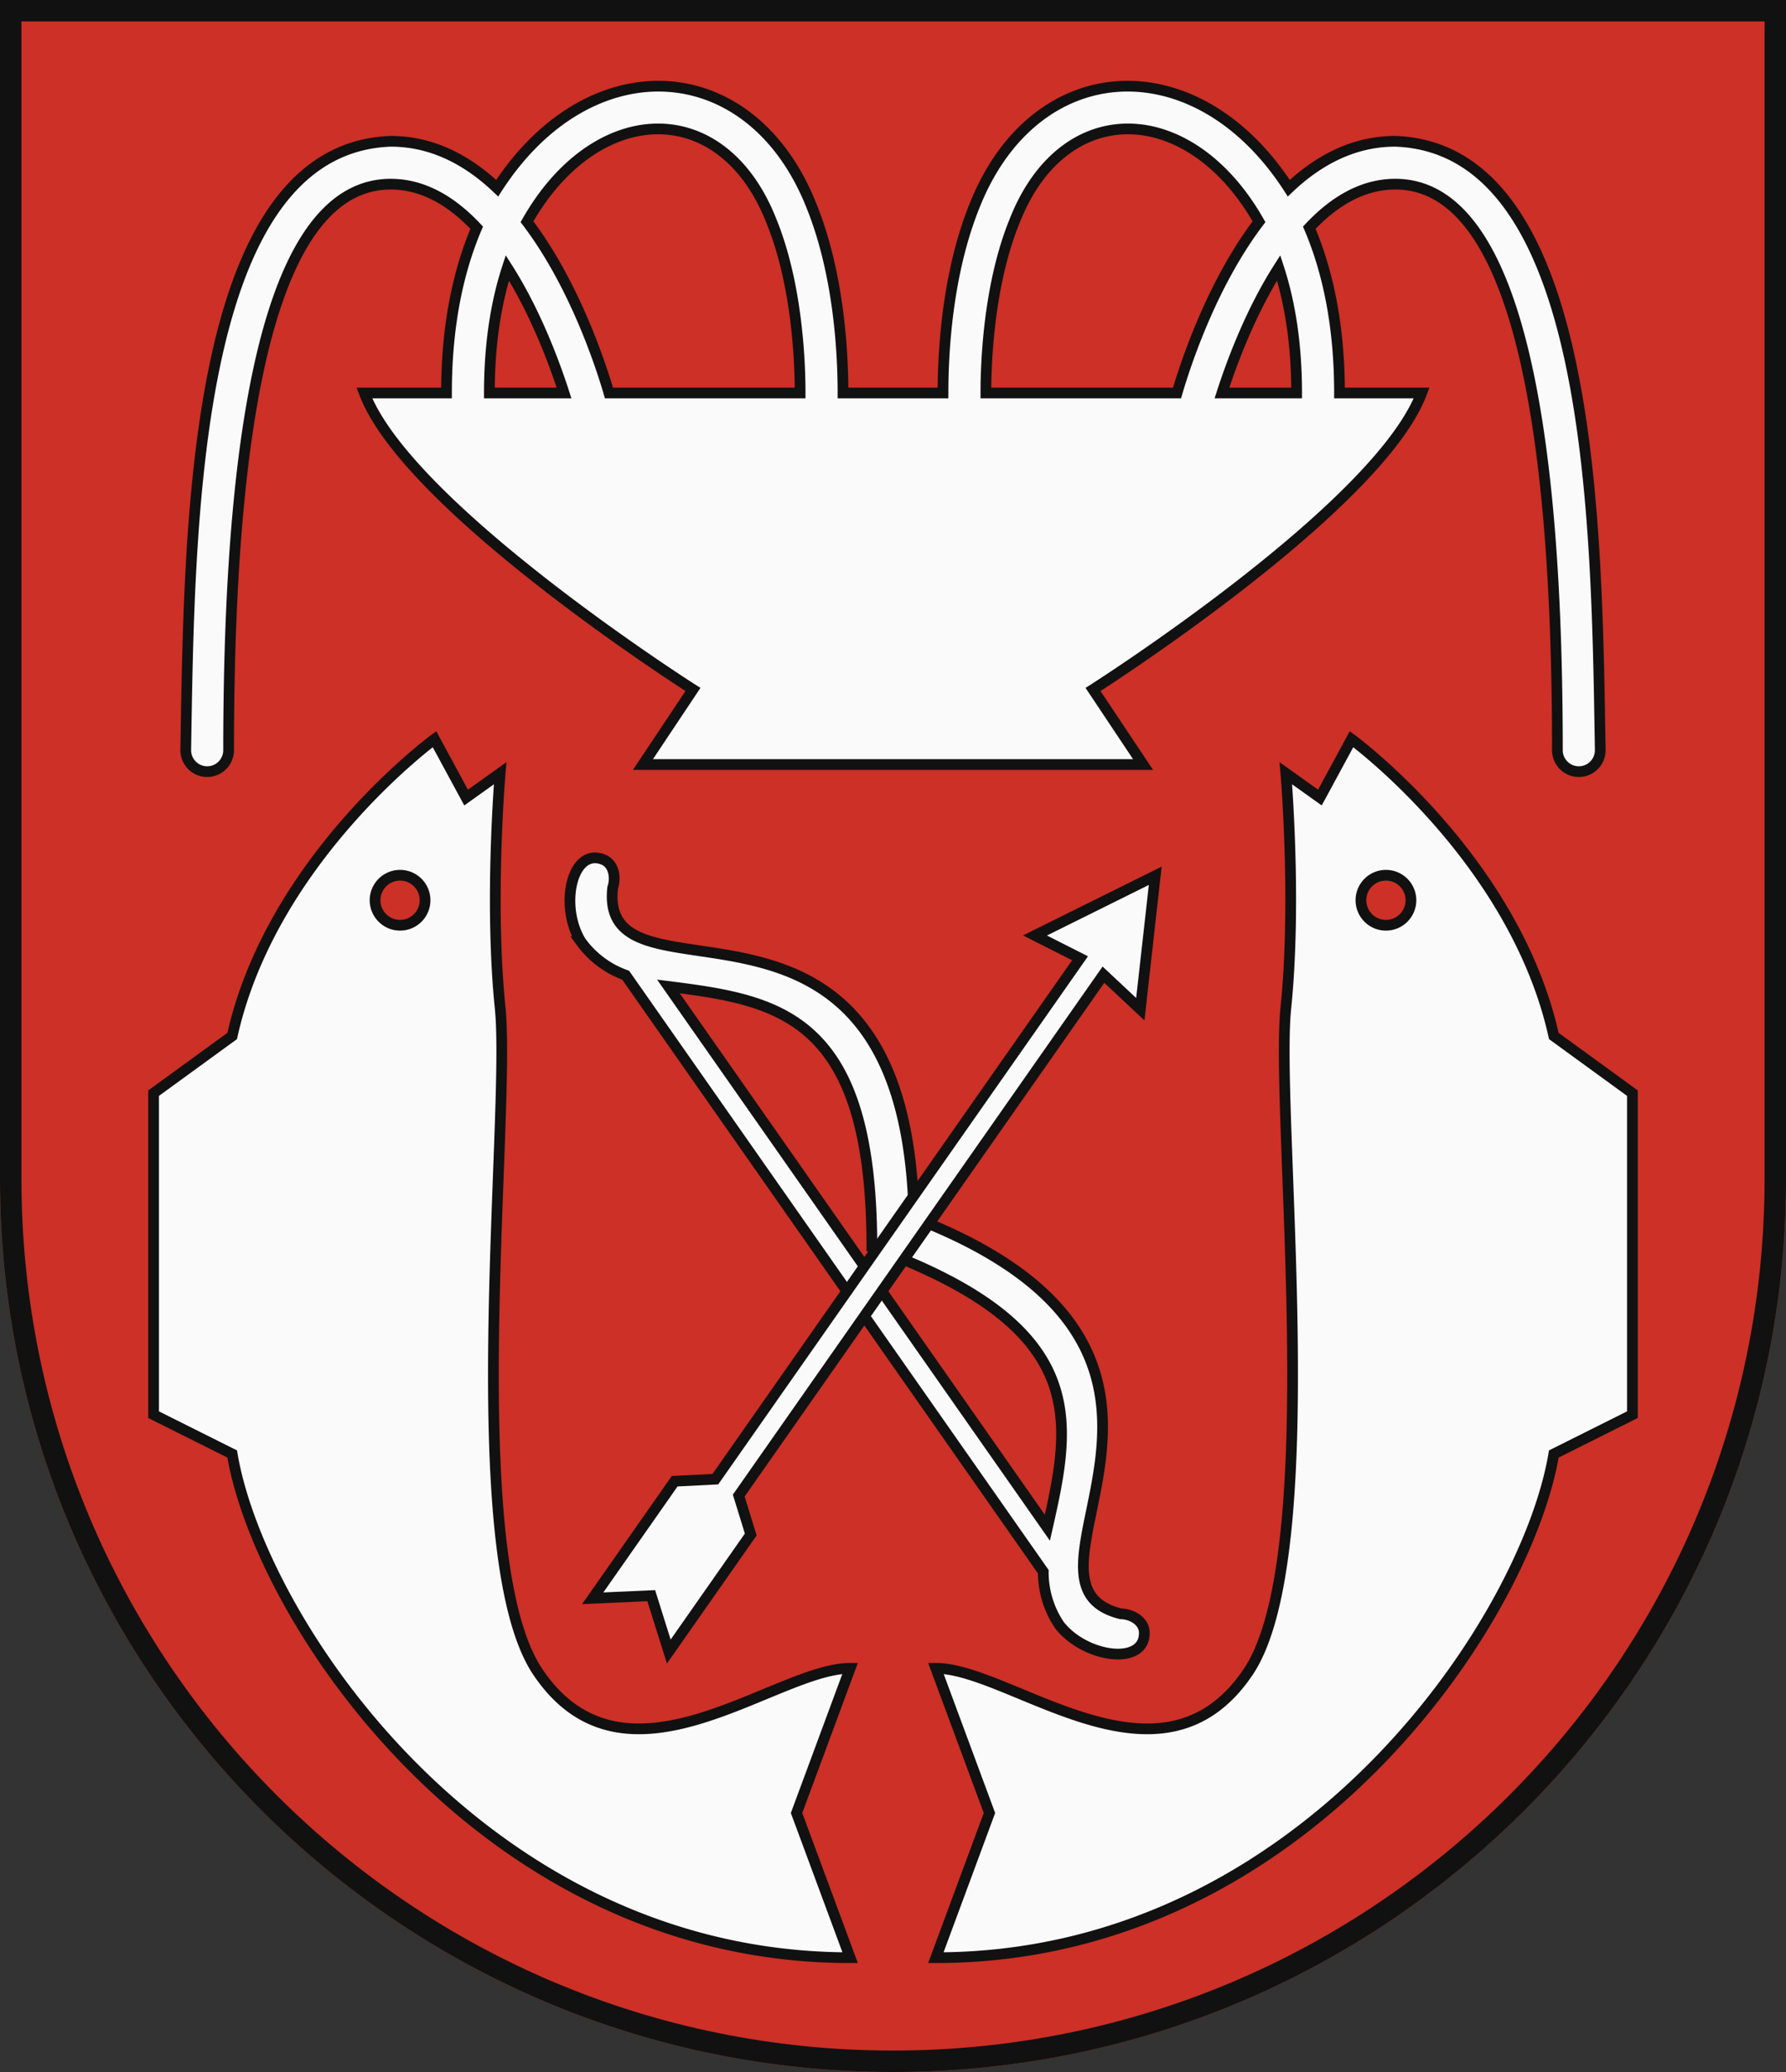 <?xml version="1.0" encoding="UTF-8"?>
<svg xmlns="http://www.w3.org/2000/svg" xmlns:xlink="http://www.w3.org/1999/xlink" width="500" height="580" viewBox="0 0 500 580">
  <rect x="0" y="0" width="500" height="580" fill="#333333" stroke="none"/>
  <title>Coat of Arms of Sliač</title>
  <path id="field" d="M500,330V0H0V330C0,468.071,111.929,580,250,580S500,468.071,500,330Z" fill="#cc3026"/>
  <g id="coa" fill="#fafafa" stroke="#111" stroke-width="3">
    <path d="M390.617,39.553c-11.71,0-21.6,5.333-29.812,13.124-25.716-39.875-70.858-37.65-87.838,4.575C265.165,76.341,264,98.494,264,110H236c0-11.506-1.165-33.659-8.967-52.748-16.98-42.225-62.122-44.45-87.838-4.575-8.21-7.791-18.1-13.124-29.812-13.124C53.62,41.543,53.044,147.489,52,210a6,6,0,0,0,12,0C64,104.862,79.269,51.553,109.383,51.553c9.314,0,17.338,4.988,24.073,12.189C128.271,75.891,125,91.161,125,110H102c12.149,32.234,92,83,92,83l-14,21H320l-14-21s79.851-50.766,92-83H375c0-18.839-3.271-34.109-8.456-46.258,6.735-7.2,14.759-12.189,24.073-12.189C420.731,51.553,436,104.862,436,210a6,6,0,1,0,12,0C446.956,147.489,446.38,41.543,390.617,39.553ZM137,110c0-13.84,1.905-25.428,5.028-35.029,8,12.538,13.3,27.011,15.879,35.029Zm33.483,0c-2.424-8.27-9.785-30.607-22.947-47.935,19.185-33.839,54.558-35.33,68.389-.273C223.213,79.624,224,101.445,224,110ZM276,110c0-8.555.787-30.376,8.075-48.208,13.831-35.057,49.2-33.566,68.389.273C339.3,79.393,331.941,101.73,329.517,110Zm66.093,0c2.579-8.018,7.876-22.491,15.879-35.029C361.1,84.572,363,96.16,363,110Z"/>
    <path d="M351.92,365a26.433,26.433,0,0,0,14.867,4.873c11.563-.632,22.908-12.845,15.5-18.134-2.659-1.977-6.308-.4-8.284,2.261-27.9,24.322-36.376-74.924-124-16.178-87.624-58.746-96.1,40.5-124,16.178-1.976-2.662-5.625-4.238-8.284-2.261-7.411,5.289,3.934,17.5,15.5,18.134A26.433,26.433,0,0,0,148.08,365Zm-194.4-8c21.037-23.2,39.34-41.991,92.482-4.777,53.142-37.214,71.445-18.425,92.482,4.777Z" transform="rotate(55 250 345)"/>
    <polygon points="254 253 268 255 250 222 232 255 246 253 246 431 237 438 237 478 250 468 263 478 263 438 254 431 254 253" transform="rotate(35 250 350)"/>
    <path id="fish" d="M238,467c-21.106,0-62.915,37.447-87.426,1.021-21.984-32.671-7.489-155.915-10.553-185.872s0-65.7,0-65.7l-9.532,6.808-8.851-16.34S76.043,240.277,65,290L43,306v90l22,11c7.83,46.638,70.41,141,173,141l-15-40.5ZM112,259a7,7,0,1,1,7-7A7,7,0,0,1,112,259Z"/>
    <use xlink:href="#fish" transform="matrix(-1 0 0 1 500 0)"/>
  </g>
  <path id="border" d="M497,330V3H3V330C3,466.414,113.586,577,250,577S497,466.414,497,330Z" fill="none" stroke="#111" stroke-width="6"/>
</svg>
